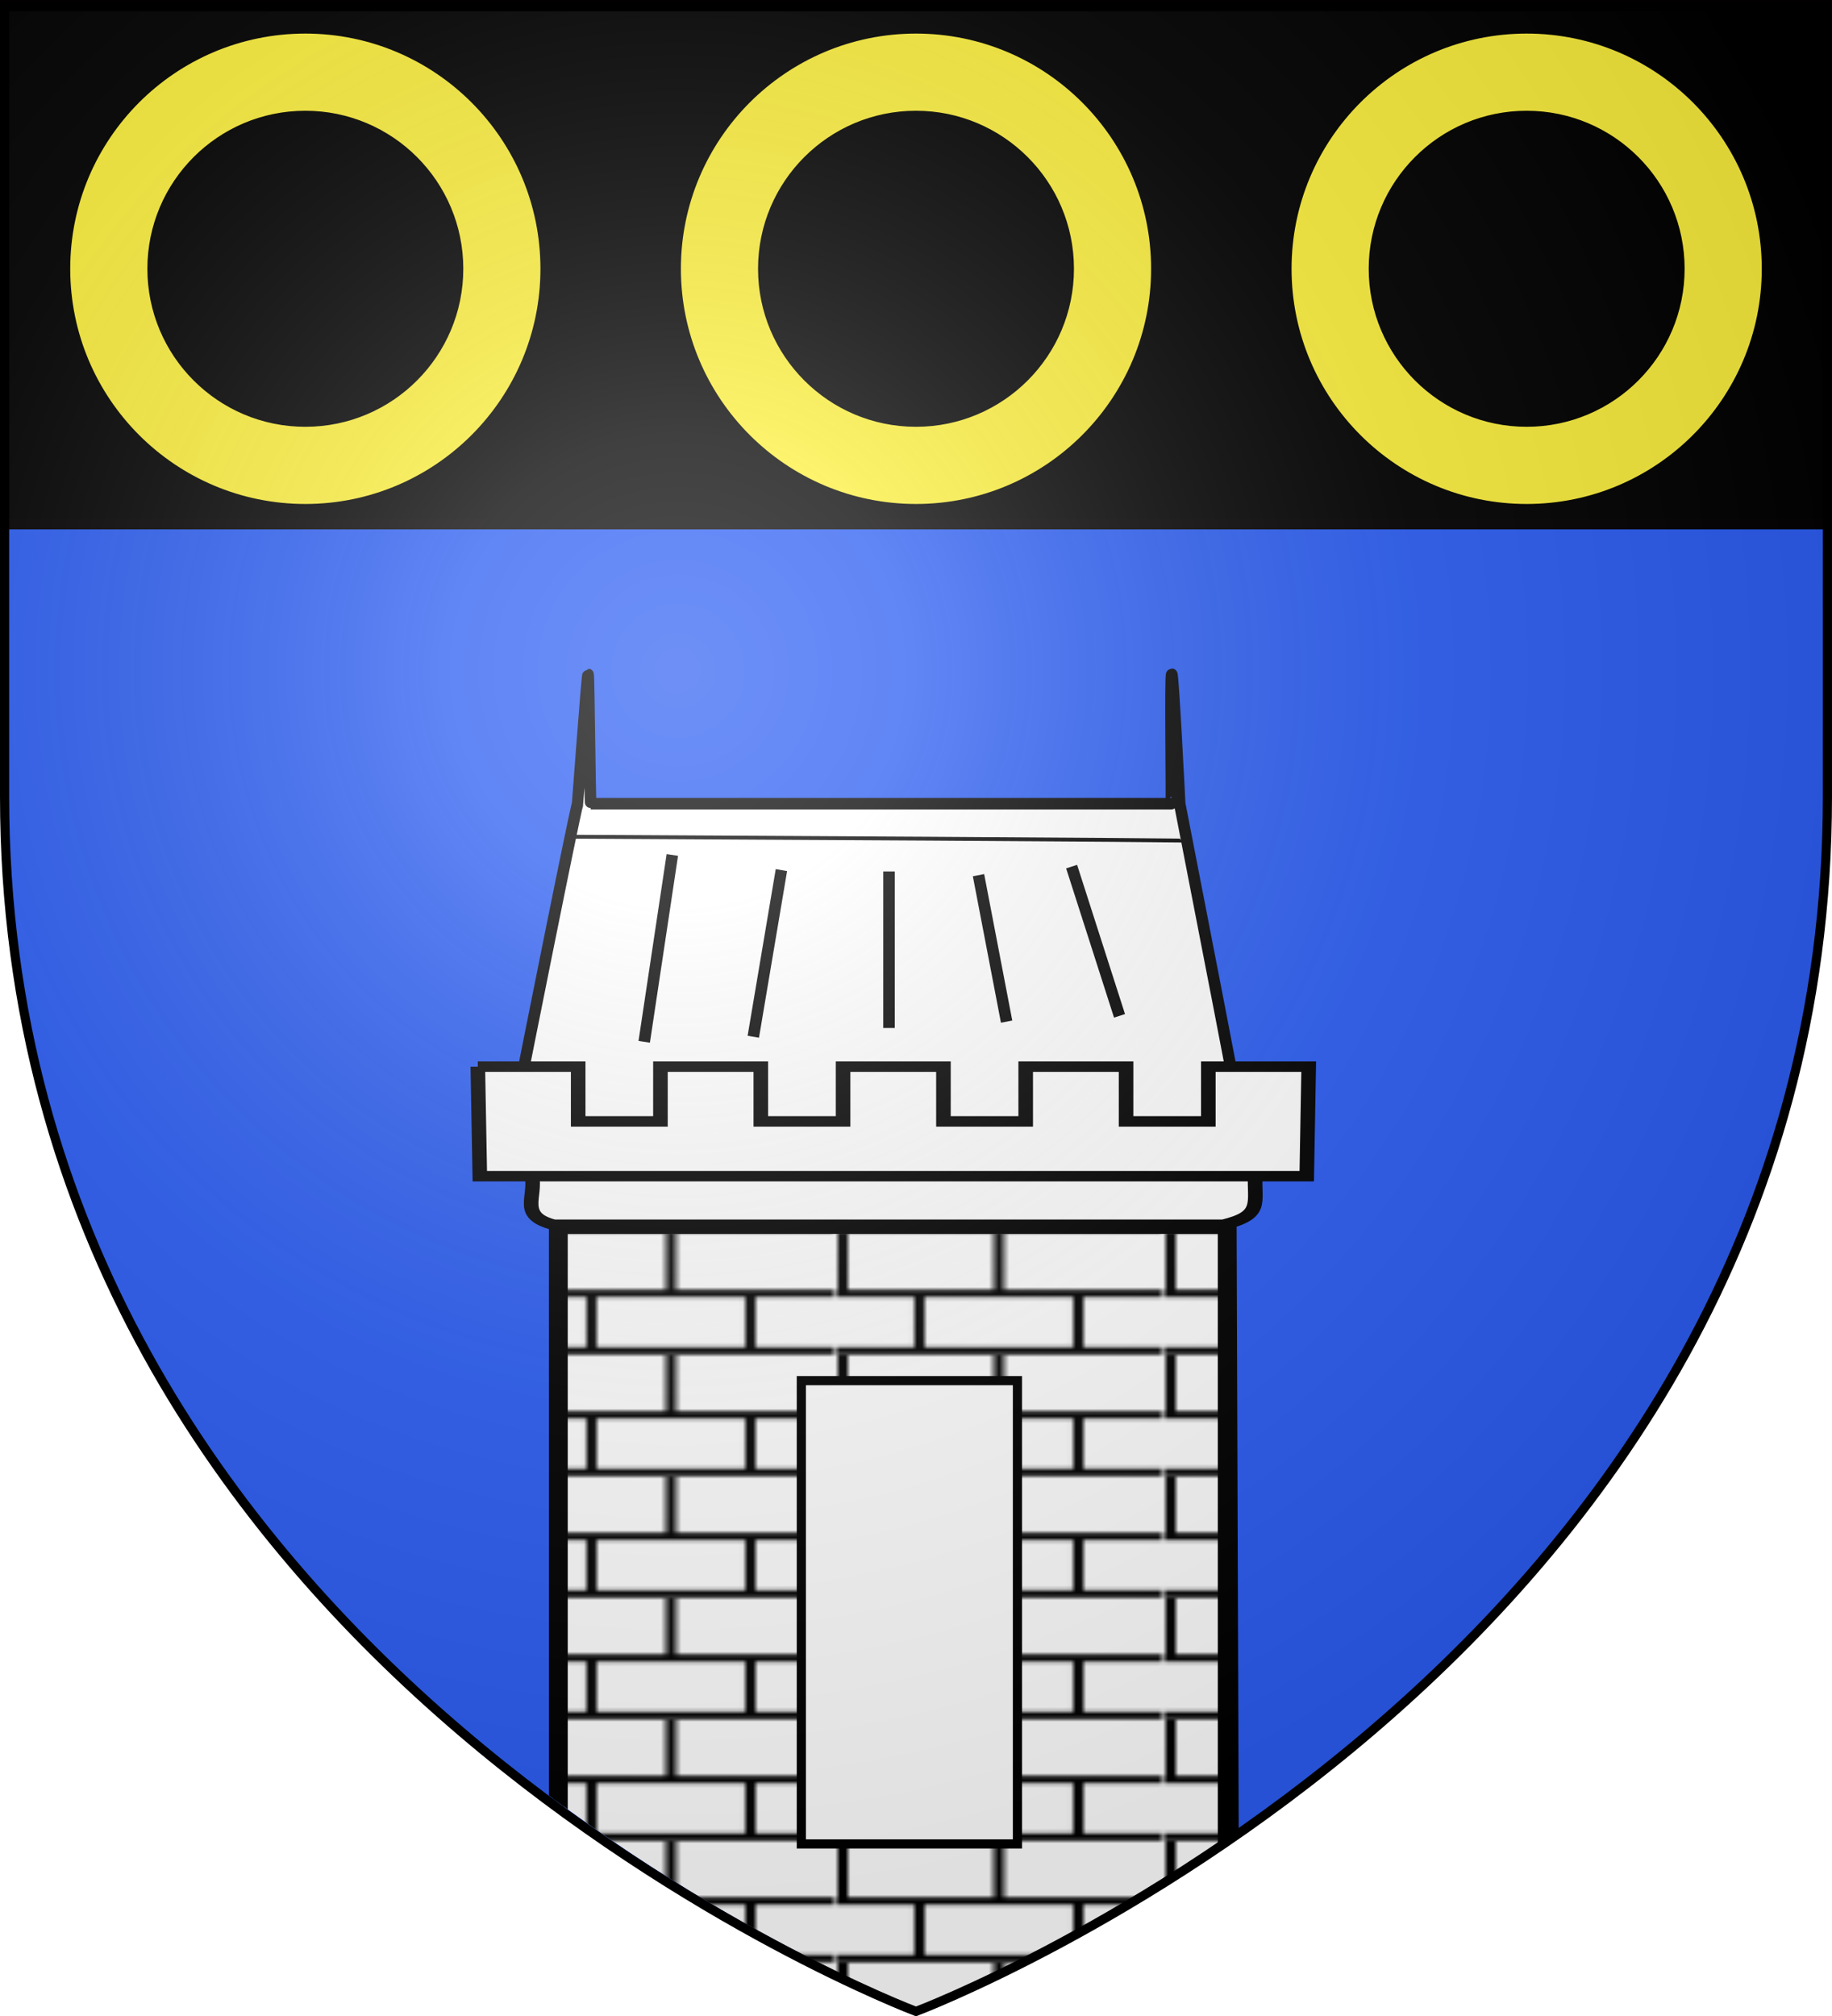 <svg xmlns="http://www.w3.org/2000/svg" xmlns:xlink="http://www.w3.org/1999/xlink" width="600" height="660" version="1.0"><defs><linearGradient id="t"><stop offset="0" style="stop-color:#fd0000;stop-opacity:1"/><stop offset=".5" style="stop-color:#e77275;stop-opacity:.659"/><stop offset="1" style="stop-color:black;stop-opacity:.323"/></linearGradient><linearGradient id="a"><stop offset="0" style="stop-color:white;stop-opacity:.314"/><stop offset=".19" style="stop-color:white;stop-opacity:.251"/><stop offset=".6" style="stop-color:#6b6b6b;stop-opacity:.125"/><stop offset="1" style="stop-color:black;stop-opacity:.125"/></linearGradient><linearGradient id="c"><stop offset="0" style="stop-color:#fd0000;stop-opacity:1"/><stop offset=".5" style="stop-color:#e77275;stop-opacity:.659"/><stop offset="1" style="stop-color:black;stop-opacity:.323"/></linearGradient><linearGradient id="b"><stop offset="0" style="stop-color:white;stop-opacity:.314"/><stop offset=".19" style="stop-color:white;stop-opacity:.251"/><stop offset=".6" style="stop-color:#6b6b6b;stop-opacity:.125"/><stop offset="1" style="stop-color:black;stop-opacity:.125"/></linearGradient><linearGradient id="M"><stop offset="0" style="stop-color:white;stop-opacity:.314"/><stop offset=".19" style="stop-color:white;stop-opacity:.251"/><stop offset=".6" style="stop-color:#6b6b6b;stop-opacity:.125"/><stop offset="1" style="stop-color:black;stop-opacity:.125"/></linearGradient><linearGradient id="L"><stop offset="0" style="stop-color:#fd0000;stop-opacity:1"/><stop offset=".5" style="stop-color:#e77275;stop-opacity:.659"/><stop offset="1" style="stop-color:black;stop-opacity:.323"/></linearGradient><linearGradient id="h"><stop offset="0" style="stop-color:white;stop-opacity:1"/><stop offset="1" style="stop-color:white;stop-opacity:1"/></linearGradient><linearGradient id="i"><stop offset="0" style="stop-color:white;stop-opacity:0"/><stop offset="1" style="stop-color:black;stop-opacity:.646"/></linearGradient><linearGradient id="g"><stop offset="0" style="stop-color:white;stop-opacity:.314"/><stop offset=".19" style="stop-color:white;stop-opacity:.251"/><stop offset=".6" style="stop-color:#6b6b6b;stop-opacity:.125"/><stop offset="1" style="stop-color:black;stop-opacity:.125"/></linearGradient><linearGradient id="l"><stop offset="0" style="stop-color:#fff;stop-opacity:1"/><stop offset="1" style="stop-color:#fff;stop-opacity:1"/></linearGradient><linearGradient id="m"><stop offset="0" style="stop-color:#e80000;stop-opacity:.276"/><stop offset="1" style="stop-color:red;stop-opacity:0"/></linearGradient><linearGradient id="k"><stop offset="0" style="stop-color:#fd0000;stop-opacity:1"/><stop offset=".5" style="stop-color:#e77275;stop-opacity:.659"/><stop offset="1" style="stop-color:black;stop-opacity:.323"/></linearGradient><linearGradient id="j"><stop offset="0" style="stop-color:white;stop-opacity:.314"/><stop offset=".19" style="stop-color:white;stop-opacity:.251"/><stop offset=".6" style="stop-color:#6b6b6b;stop-opacity:.125"/><stop offset="1" style="stop-color:black;stop-opacity:.125"/></linearGradient><linearGradient id="n"><stop offset="0" style="stop-color:#fd0000;stop-opacity:1"/><stop offset=".5" style="stop-color:#e77275;stop-opacity:.659"/><stop offset="1" style="stop-color:black;stop-opacity:.323"/></linearGradient><linearGradient id="q"><stop offset="0" style="stop-color:#fff;stop-opacity:1"/><stop offset="1" style="stop-color:#fff;stop-opacity:1"/></linearGradient><linearGradient id="o"><stop offset="0" style="stop-color:#fd0000;stop-opacity:1"/><stop offset=".5" style="stop-color:#e77275;stop-opacity:.659"/><stop offset="1" style="stop-color:black;stop-opacity:.323"/></linearGradient><linearGradient id="p"><stop offset="0" style="stop-color:white;stop-opacity:.314"/><stop offset=".19" style="stop-color:white;stop-opacity:.251"/><stop offset=".6" style="stop-color:#6b6b6b;stop-opacity:.125"/><stop offset="1" style="stop-color:black;stop-opacity:.125"/></linearGradient><linearGradient id="r"><stop offset="0" style="stop-color:black;stop-opacity:1"/><stop offset="1" style="stop-color:black;stop-opacity:0"/></linearGradient><linearGradient id="s"><stop offset="0" style="stop-color:black;stop-opacity:1"/><stop offset="1" style="stop-color:black;stop-opacity:0"/></linearGradient><linearGradient id="v"><stop offset="0" style="stop-color:#000;stop-opacity:1"/><stop offset="1" style="stop-color:#000;stop-opacity:0"/></linearGradient><linearGradient id="w"><stop offset="0" style="stop-color:#000;stop-opacity:1"/><stop offset="1" style="stop-color:#000;stop-opacity:0"/></linearGradient><linearGradient id="A"><stop offset="0" style="stop-color:white;stop-opacity:.314"/><stop offset=".19" style="stop-color:white;stop-opacity:.251"/><stop offset=".6" style="stop-color:#6b6b6b;stop-opacity:.125"/><stop offset="1" style="stop-color:black;stop-opacity:.125"/></linearGradient><linearGradient id="u"><stop offset="0" style="stop-color:white;stop-opacity:.314"/><stop offset=".19" style="stop-color:white;stop-opacity:.251"/><stop offset=".6" style="stop-color:#6b6b6b;stop-opacity:.125"/><stop offset="1" style="stop-color:black;stop-opacity:.125"/></linearGradient><linearGradient id="x"><stop offset="0" style="stop-color:#fd0000;stop-opacity:1"/><stop offset=".5" style="stop-color:#e77275;stop-opacity:.659"/><stop offset="1" style="stop-color:black;stop-opacity:.323"/></linearGradient><linearGradient id="z"><stop offset="0" style="stop-color:#fd0000;stop-opacity:1"/><stop offset=".5" style="stop-color:#e77275;stop-opacity:.659"/><stop offset="1" style="stop-color:black;stop-opacity:.323"/></linearGradient><linearGradient id="y"><stop offset="0" style="stop-color:white;stop-opacity:.314"/><stop offset=".19" style="stop-color:white;stop-opacity:.251"/><stop offset=".6" style="stop-color:#6b6b6b;stop-opacity:.125"/><stop offset="1" style="stop-color:black;stop-opacity:.125"/></linearGradient><pattern xlink:href="#E" id="R" patternTransform="translate(706.905 -109.487)"/><pattern xlink:href="#B" id="I" patternTransform="translate(706.076 -110.317)"/><pattern xlink:href="#G" id="D" patternTransform="translate(706.076 -110.317)"/><pattern xlink:href="#H" id="E" patternTransform="translate(706.076 -110.317)"/><pattern xlink:href="#I" id="H" patternTransform="translate(1455.798 -99.233)"/><pattern xlink:href="#J" id="G" patternTransform="translate(1455.798 -99.233)"/><pattern xlink:href="#K" id="F" patternTransform="translate(1455.798 -99.233)"/><pattern xlink:href="#F" id="C" patternTransform="translate(706.076 -110.317)"/><pattern xlink:href="#B" id="J" patternTransform="translate(706.076 -110.317)"/><pattern xlink:href="#B" id="K" patternTransform="translate(706.076 -110.317)"/><pattern id="B" width="63.433" height="32.822" patternTransform="translate(706.076 -110.317)" patternUnits="userSpaceOnUse"><path d="M1 16.188V1m45.974 15.188v15.634H15.96V16.188M31.467 1v15.188M1 31.822h61.433M1 16.188h61.433" style="fill:none;fill-opacity:1;fill-rule:evenodd;stroke:#000;stroke-width:2;stroke-linecap:square;stroke-linejoin:miter;stroke-miterlimit:4;stroke-dasharray:none;stroke-opacity:1;display:inline"/></pattern><g id="f"><use xlink:href="#e" width="810" height="540" transform="rotate(72)"/><use xlink:href="#e" width="810" height="540" transform="rotate(144)"/></g><g id="e"><path id="d" d="M0 0v1h.5L0 0z" transform="rotate(18 3.157 -.5)"/><use xlink:href="#d" width="810" height="540" transform="scale(-1 1)"/></g><g id="O"><path id="N" d="M0 0v1h.5L0 0z" transform="rotate(18 3.157 -.5)"/><use xlink:href="#N" width="810" height="540" transform="scale(-1 1)"/></g><g id="P"><use xlink:href="#O" width="810" height="540" transform="rotate(72)"/><use xlink:href="#O" width="810" height="540" transform="rotate(144)"/></g><radialGradient xlink:href="#a" id="U" cx="221.445" cy="226.331" r="300" fx="221.445" fy="226.331" gradientTransform="matrix(1.353 0 0 1.349 -77.63 -85.747)" gradientUnits="userSpaceOnUse"/><clipPath id="Q" clipPathUnits="userSpaceOnUse"><path d="M217.345 540.859s200.975-105.28 200.975-372.84V-74.329H16.37v242.346c0 267.56 200.974 372.84 200.974 372.84z" style="fill:none;stroke:#000;stroke-width:.794;stroke-opacity:1"/></clipPath></defs><g style="display:inline"><path d="M300 658.5s298.5-112.32 298.5-397.772V2.176H1.5v258.552C1.5 546.18 300 658.5 300 658.5z" style="fill:#2b5df2;fill-opacity:1;fill-rule:evenodd;stroke:none"/><g style="display:inline"><path d="M0 0h600v660H0z" style="fill:none;stroke:none"/></g><g style="fill:#000"><path d="M1.496 393.858h597.008v147.008H1.496V393.858z" style="fill:#000;fill-opacity:1;fill-rule:nonzero;stroke:#020000;stroke-width:3;stroke-linecap:butt;stroke-miterlimit:4;stroke-opacity:1;stroke-dasharray:none" transform="matrix(1 0 0 1.156 .004 -453.666)"/></g><path d="M165.954 377.608c22.74-114.489 23.218-114.489 23.218-114.489.117-.963 3.13-42.335 3.425-42.335.286 0 .61 42.335.894 42.335h190.085c.269 0-.409-42.374.194-42.374.466 0 2.589 42.374 2.589 42.374 22.841 117.189 21.444 111.322 21.444 111.322l-232.444 2.111" style="fill:#fff;stroke:#000;stroke-width:3.776;stroke-linecap:butt;stroke-linejoin:miter;stroke-miterlimit:4;stroke-opacity:1;stroke-dasharray:none"/><g clip-path="url(#Q)" transform="matrix(1.485 0 0 1.067 -21.087 80.675)"><g style="fill:#fff"><path d="M206.516 456.527V119.274H75.971v337.253h130.545z" style="fill:#fff;fill-opacity:1;stroke:#000;stroke-width:2.846;stroke-miterlimit:4;stroke-opacity:1;stroke-dasharray:none" transform="translate(51.023 165.619) scale(1.13)"/><path d="m208.186 456.516-.84-336.412H76.8v337.253z" style="fill:url(#R);fill-opacity:1;stroke:#000;stroke-width:2.846;stroke-miterlimit:4;stroke-opacity:1;stroke-dasharray:none" transform="translate(51.023 165.619) scale(1.13)"/><path d="M71.21 105.534h141.18c-.217 7.76 1.57 10.93-6.192 13.545H75.467c-6.925-2.522-3.337-7.37-4.258-13.545z" style="fill:#fff;fill-opacity:1;stroke:#000;stroke-width:2.846;stroke-miterlimit:4;stroke-opacity:1;stroke-dasharray:none" transform="translate(51.023 165.619) scale(1.13)"/><path d="m60.669 76.148.39 29.733h161.396l.381-29.733h-19.59v14.87h-16.054v-14.87h-19.59v14.87h-16.054v-14.87h-19.591v14.87h-16.053v-14.87H96.313v14.87H80.26v-14.87H60.669z" style="fill:#fff;fill-opacity:1;stroke:#000;stroke-width:2.846;stroke-miterlimit:4;stroke-opacity:1;stroke-dasharray:none" transform="translate(51.023 165.619) scale(1.13)"/></g></g><path d="m220.194 279.9-9.206 61.169M246.714 339.41l9.206-54.556M291.16 285.293v51.249M320.469 286.514l9.206 47.942M350.968 283.713l15.686 48.852" style="fill:none;stroke:#000;stroke-width:3.776;stroke-linecap:butt;stroke-linejoin:miter;stroke-miterlimit:4;stroke-opacity:1;stroke-dasharray:none"/><path d="M187.51 273.927c201.784 1.043 201.784 1.303 201.784 1.303" style="fill:none;stroke:#000;stroke-width:1.259px;stroke-linecap:butt;stroke-linejoin:miter;stroke-opacity:1"/><path d="M262.444 451.997h70.779v151.669h-70.779z" style="fill:#fff;stroke:#000;stroke-width:3;stroke-miterlimit:4;stroke-opacity:1;stroke-dasharray:none"/><g style="fill:#fcef3c"><path id="S" d="M280 356.72c-43.332 0-78.5 35.167-78.5 78.5 0 43.331 35.168 78.5 78.5 78.5s78.5-35.169 78.5-78.5c0-43.333-35.168-78.5-78.5-78.5zm0 28.266c27.732 0 50.233 22.5 50.233 50.233 0 27.733-22.5 50.233-50.233 50.233-27.732 0-50.233-22.5-50.233-50.233 0-27.732 22.5-50.233 50.233-50.233z" style="fill:#fcef3c;fill-opacity:1;stroke:#000;stroke-width:3;stroke-miterlimit:4;stroke-opacity:1;stroke-dasharray:none;display:inline" transform="translate(20 -347.227)"/></g><use xlink:href="#S" id="T" width="600" height="660" x="0" y="0" transform="translate(-200)"/><use xlink:href="#T" width="600" height="660" transform="translate(400)"/></g><path d="M300 658.5s298.5-112.32 298.5-397.772V2.176H1.5v258.552C1.5 546.18 300 658.5 300 658.5z" style="opacity:1;fill:url(#U);fill-opacity:1;fill-rule:evenodd;stroke:none;stroke-width:1px;stroke-linecap:butt;stroke-linejoin:miter;stroke-opacity:1"/><path d="M300 658.5S1.5 546.18 1.5 260.728V2.176h597v258.552C598.5 546.18 300 658.5 300 658.5z" style="opacity:1;fill:none;fill-opacity:1;fill-rule:evenodd;stroke:#000;stroke-width:3;stroke-linecap:butt;stroke-linejoin:miter;stroke-miterlimit:4;stroke-dasharray:none;stroke-opacity:1"/></svg>